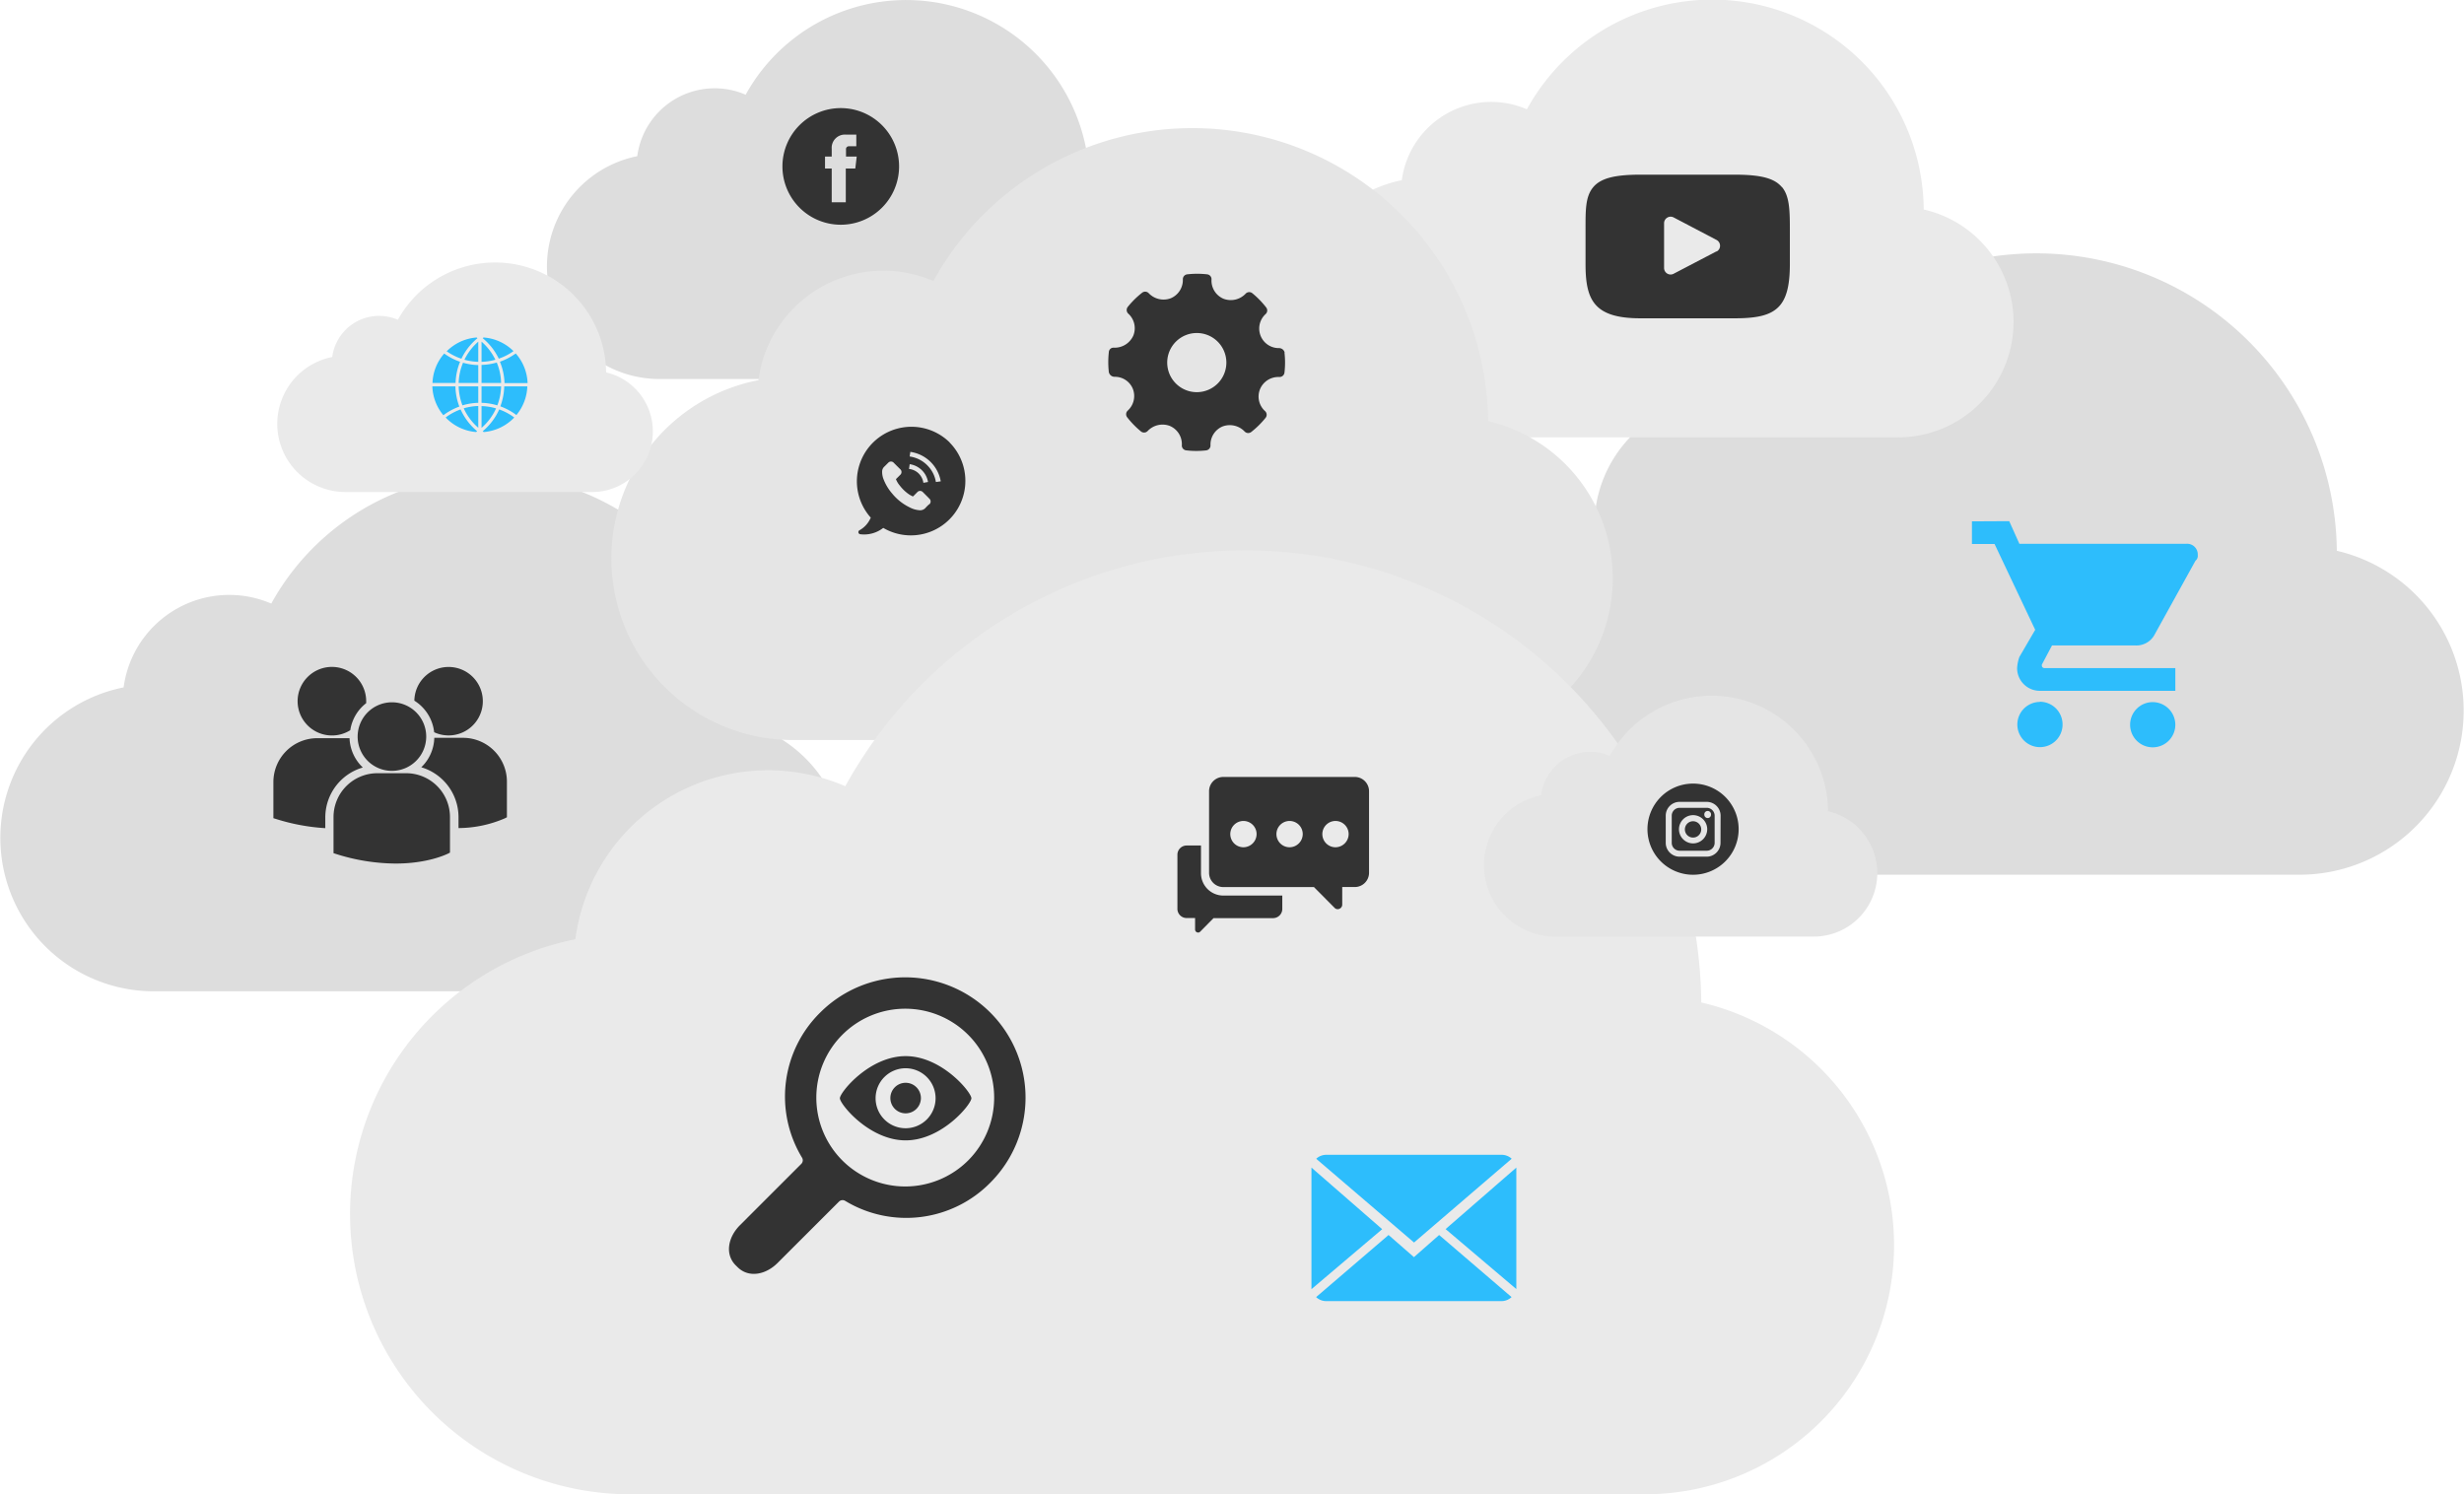 <svg xmlns="http://www.w3.org/2000/svg" xmlns:xlink="http://www.w3.org/1999/xlink" viewBox="0 0 534 323.88"><defs><style>.cls-1{fill:none;}.cls-2{fill:#ddd;}.cls-3{fill:#eaeaea;}.cls-4{fill:#e5e5e5;}.cls-5{clip-path:url(#clip-path);}.cls-6,.cls-8{fill:#333;}.cls-7{clip-path:url(#clip-path-2);}.cls-8{fill-rule:evenodd;}.cls-9{fill:#2dbdfc;}.cls-10{clip-path:url(#clip-path-3);}.cls-11{clip-path:url(#clip-path-4);}</style><clipPath id="clip-path"><rect class="cls-1" x="157.99" y="211.7" width="64.4" height="64.65"/></clipPath><clipPath id="clip-path-2"><rect class="cls-1" x="240.14" y="59.25" width="38.54" height="38.71"/></clipPath><clipPath id="clip-path-3"><rect class="cls-1" x="185.64" y="92.42" width="23.64" height="23.7"/></clipPath><clipPath id="clip-path-4"><rect class="cls-1" x="255.15" y="168.26" width="41.57" height="33.97"/></clipPath></defs><title>Online_Marketing_Full_Art</title><g id="Layer_2" data-name="Layer 2"><g id="Layer_2-2" data-name="Layer 2"><path class="cls-2" d="M498.44,189.59a35.57,35.57,0,0,0,8-70.21A65.14,65.14,0,0,0,384.31,88.51a27.77,27.77,0,0,0-38.53,21.85,40,40,0,0,0,7.82,79.23Z"/><path class="cls-2" d="M153.69,214.86a29.57,29.57,0,0,0,6.69-58.37A54.17,54.17,0,0,0,58.79,130.82a23.09,23.09,0,0,0-32,18.17,33.26,33.26,0,0,0,6.51,65.87Z"/><path class="cls-3" d="M411.25,94.79a25,25,0,0,0,5.66-49.38,45.83,45.83,0,0,0-86-21.72,19.54,19.54,0,0,0-27.11,15.37,28.14,28.14,0,0,0,5.51,55.73Z"/><path class="cls-2" d="M231.18,82.15a21.68,21.68,0,0,0,4.91-42.8A39.72,39.72,0,0,0,161.6,20.53a16.92,16.92,0,0,0-23.49,13.32,24.39,24.39,0,0,0,4.77,48.3Z"/><path class="cls-4" d="M314.58,160.36a35,35,0,0,0,7.91-69.08A64.09,64.09,0,0,0,202.28,60.91,27.31,27.31,0,0,0,164.37,82.4a39.36,39.36,0,0,0,7.7,78Z"/><path class="cls-3" d="M356.48,323.88a54,54,0,0,0,12.22-106.6,98.91,98.91,0,0,0-185.51-46.87,42.14,42.14,0,0,0-58.5,33.17,60.74,60.74,0,0,0,11.88,120.3Z"/><path class="cls-4" d="M393.05,203a13.76,13.76,0,0,0,3.12-27.17,25.22,25.22,0,0,0-47.3-12,10.57,10.57,0,0,0-4.26-.88A10.74,10.74,0,0,0,334,172.35,15.48,15.48,0,0,0,337,203Z"/><path class="cls-3" d="M128.36,106.64a13.14,13.14,0,0,0,3-25.93,24.07,24.07,0,0,0-45.13-11.4A10.25,10.25,0,0,0,72,77.38a14.77,14.77,0,0,0,2.89,29.26Z"/><g class="cls-5"><path class="cls-6" d="M214.62,256.34a26.07,26.07,0,1,0-36.87-36.87,25.56,25.56,0,0,0-3.92,31.47,1.09,1.09,0,0,1-.15,1.3l-13.31,13.31c-2.65,2.65-3.28,6.35-.93,8.7l.41.4c2.35,2.35,6.05,1.72,8.69-.93l13.28-13.27a1.09,1.09,0,0,1,1.33-.18,25.56,25.56,0,0,0,31.47-3.93Zm-32.06-4.81a19.27,19.27,0,1,1,27.25,0,19.3,19.3,0,0,1-27.25,0Z"/></g><path class="cls-6" d="M196.27,228.91c-7.87,0-14.25,7.85-14.25,9.13s6.37,9.13,14.25,9.13,14.25-7.85,14.25-9.13-6.38-9.13-14.25-9.13Zm0,15.63a6.5,6.5,0,1,1,6.49-6.5,6.5,6.5,0,0,1-6.49,6.5Z"/><path class="cls-6" d="M199.58,238a3.31,3.31,0,1,1-3.31-3.31,3.31,3.31,0,0,1,3.31,3.31Z"/><path class="cls-6" d="M369.87,175.09H364a1.71,1.71,0,0,0-1.7,1.71v5.88a1.71,1.71,0,0,0,1.7,1.71h5.89a1.72,1.72,0,0,0,1.71-1.71V176.8a1.72,1.72,0,0,0-1.71-1.71Zm-2.94,7.71a3.06,3.06,0,1,1,3.06-3.06,3.07,3.07,0,0,1-3.06,3.06Zm3.16-5.49a.73.73,0,0,1-.73-.72.73.73,0,1,1,1.45,0,.72.72,0,0,1-.72.72Z"/><path class="cls-6" d="M366.93,178a1.77,1.77,0,1,0,1.76,1.77,1.77,1.77,0,0,0-1.76-1.77Z"/><path class="cls-6" d="M366.93,169.84a9.88,9.88,0,1,0,9.87,9.87,9.87,9.87,0,0,0-9.87-9.87Zm5.94,12.84a3,3,0,0,1-3,3H364a3,3,0,0,1-3-3V176.8a3,3,0,0,1,3-3h5.89a3,3,0,0,1,3,3Z"/><path class="cls-6" d="M182.21,23.43a12.64,12.64,0,1,0,12.64,12.64,12.65,12.65,0,0,0-12.64-12.64Zm3.15,13.09H183.3v7.33h-3.05V36.52H178.8V33.93h1.45V32.25a2.86,2.86,0,0,1,3.08-3.07h2.25V31.7H184a.62.62,0,0,0-.65.71v1.52h2.32Z"/><path class="cls-6" d="M89.8,151.87a9.21,9.21,0,0,1,4.29,6.84,7.42,7.42,0,1,0-4.29-6.84Zm-4.86,15.21a7.43,7.43,0,1,0-7.43-7.43,7.42,7.42,0,0,0,7.43,7.43Zm3.15.51h-6.3a9.51,9.51,0,0,0-9.51,9.51v7.7l0,.12.53.17a43.35,43.35,0,0,0,12.93,2.08c7,0,11-2,11.29-2.12l.49-.25h0v-7.7a9.5,9.5,0,0,0-9.5-9.51Zm12.28-7.67H94.12a9.15,9.15,0,0,1-2.82,6.38,11.29,11.29,0,0,1,8.07,10.81v2.37a25.75,25.75,0,0,0,10-2.09l.49-.25h0v-7.71a9.51,9.51,0,0,0-9.51-9.51Zm-28.46-.51a7.41,7.41,0,0,0,4-1.14,9.13,9.13,0,0,1,3.45-5.86c0-.14,0-.28,0-.42a7.43,7.43,0,1,0-7.42,7.42Zm6.67,6.89A9.21,9.21,0,0,1,75.75,160l-.69,0h-6.3a9.51,9.51,0,0,0-9.51,9.51v7.83l.53.16a44.2,44.2,0,0,0,10.72,2v-2.32a11.27,11.27,0,0,1,8.07-10.81Z"/><g class="cls-7"><path class="cls-8" d="M278.42,76.45a1.25,1.25,0,0,0-1.23-1,4.24,4.24,0,0,1-2.9-7.38,1.05,1.05,0,0,0,.11-1.44,18.85,18.85,0,0,0-3-3.08,1.07,1.07,0,0,0-1.46.12,4.43,4.43,0,0,1-4.79,1.08,4.27,4.27,0,0,1-2.59-4.17,1.06,1.06,0,0,0-.94-1.12,18.91,18.91,0,0,0-4.32,0,1.06,1.06,0,0,0-.95,1.09,4.29,4.29,0,0,1-2.63,4.1,4.44,4.44,0,0,1-4.75-1.08,1.06,1.06,0,0,0-1.45-.12,18.82,18.82,0,0,0-3.11,3.07,1.08,1.08,0,0,0,.11,1.46,4.26,4.26,0,0,1,1.08,4.79,4.43,4.43,0,0,1-4.18,2.59,1,1,0,0,0-1.11.95,19.26,19.26,0,0,0,0,4.36,1.28,1.28,0,0,0,1.26,1,4.19,4.19,0,0,1,3.95,2.63A4.28,4.28,0,0,1,244.4,89a1.07,1.07,0,0,0-.12,1.44,19.25,19.25,0,0,0,3,3.08,1.07,1.07,0,0,0,1.46-.12,4.44,4.44,0,0,1,4.79-1.08,4.28,4.28,0,0,1,2.6,4.17,1.05,1.05,0,0,0,.94,1.12,18.08,18.08,0,0,0,2.21.13,18.79,18.79,0,0,0,2.11-.12,1.07,1.07,0,0,0,.95-1.09,4.27,4.27,0,0,1,2.62-4.1,4.45,4.45,0,0,1,4.76,1.08,1.07,1.07,0,0,0,1.45.12,19.21,19.21,0,0,0,3.11-3.07,1.07,1.07,0,0,0-.12-1.46,4.24,4.24,0,0,1-1.07-4.79,4.3,4.3,0,0,1,3.92-2.6h.24a1.07,1.07,0,0,0,1.12-.94,18.79,18.79,0,0,0,0-4.37ZM259.37,85a6.41,6.41,0,1,1,6.41-6.41A6.41,6.41,0,0,1,259.37,85Z"/></g><path class="cls-9" d="M104.36,83h4.24a12.27,12.27,0,0,0-.94-4.42,13.05,13.05,0,0,1-3.3.51Z"/><path class="cls-9" d="M108.05,77.75a12.36,12.36,0,0,0,3-1.48l.23-.17a10.21,10.21,0,0,0-6.48-2.95l-.19.15a13,13,0,0,1,3.49,4.45Z"/><path class="cls-9" d="M104.36,74.05v4.37a12.58,12.58,0,0,0,3-.45,12.4,12.4,0,0,0-3-3.92Z"/><path class="cls-9" d="M108.46,88.08a13.28,13.28,0,0,1,3.14,1.65l.31.23a10.24,10.24,0,0,0,2.37-6.21h-5a13.08,13.08,0,0,1-.85,4.33Z"/><path class="cls-9" d="M97,76.27A12.36,12.36,0,0,0,100,77.75a13,13,0,0,1,3.48-4.45l-.18-.15a10.24,10.24,0,0,0-6.5,3Z"/><path class="cls-9" d="M103.65,74.05a12.26,12.26,0,0,0-3,3.92,12.5,12.5,0,0,0,3,.45Z"/><path class="cls-9" d="M98.7,83.75h-5A10.29,10.29,0,0,0,96.09,90l.31-.23a13.35,13.35,0,0,1,3.15-1.65,13.08,13.08,0,0,1-.85-4.33Z"/><path class="cls-9" d="M99.67,78.4a12.74,12.74,0,0,1-3.06-1.54l-.34-.23A10.23,10.23,0,0,0,93.73,83h5a13,13,0,0,1,1-4.64Z"/><path class="cls-9" d="M99.4,83h4.25V79.13a13.05,13.05,0,0,1-3.3-.51A12.5,12.5,0,0,0,99.4,83Z"/><path class="cls-9" d="M103.41,93.47a13.2,13.2,0,0,1-3.59-4.73,12.35,12.35,0,0,0-3,1.57l-.24.18a10.26,10.26,0,0,0,6.6,3.15Z"/><path class="cls-9" d="M103.65,87.31V83.75H99.4a12.9,12.9,0,0,0,.82,4.11,13.21,13.21,0,0,1,3.43-.55Z"/><path class="cls-9" d="M111.19,90.3a12.67,12.67,0,0,0-3-1.56,13.09,13.09,0,0,1-3.58,4.73l.24.17a10.26,10.26,0,0,0,6.6-3.15Z"/><path class="cls-9" d="M111.42,76.85a13.28,13.28,0,0,1-3.08,1.55,13,13,0,0,1,1,4.64h5a10.26,10.26,0,0,0-2.56-6.42Z"/><path class="cls-9" d="M103.65,92.74V88a12.33,12.33,0,0,0-3.15.5,12.37,12.37,0,0,0,3.15,4.22Z"/><path class="cls-9" d="M108.6,83.75h-4.24v3.56a13.07,13.07,0,0,1,3.42.55,12.37,12.37,0,0,0,.82-4.11Z"/><path class="cls-9" d="M107.51,88.52a12.33,12.33,0,0,0-3.15-.5v4.72a12.37,12.37,0,0,0,3.15-4.22Z"/><g class="cls-10"><path class="cls-6" d="M205.81,95.89a11.82,11.82,0,0,0-17.21,16.18l.12.1a5.56,5.56,0,0,1-2.43,2.75.46.46,0,0,0,.13.87,6.74,6.74,0,0,0,5-1.37l0,0a11.82,11.82,0,0,0,14.34-18.55Zm-4.46,13.41c-.26.26-.54.51-.78.79a1.54,1.54,0,0,1-1.32.5,5.42,5.42,0,0,1-2.11-.62,11.2,11.2,0,0,1-3.79-3,10.43,10.43,0,0,1-1.86-3.08,4.23,4.23,0,0,1-.31-1.72,1.43,1.43,0,0,1,.44-1c.3-.28.57-.57.86-.85a.81.81,0,0,1,1.23,0l.69.69.68.67a.82.82,0,0,1,0,1.26c-.28.29-.57.57-.85.85a.16.16,0,0,0,0,.22,4.9,4.9,0,0,0,.77,1.23,8.64,8.64,0,0,0,2.14,2c.18.11.38.19.56.3a.18.18,0,0,0,.24,0l.85-.86a.82.82,0,0,1,1.23,0c.46.46.92.91,1.37,1.38a.82.82,0,0,1,0,1.26ZM197,101.67l.15-1.06a4.71,4.71,0,0,1,2.67,1.34,4.62,4.62,0,0,1,1.3,2.52l-1,.18a3.59,3.59,0,0,0-1-2,3.48,3.48,0,0,0-2.06-1Zm5.83,2.8a6.64,6.64,0,0,0-1.87-3.62,6.71,6.71,0,0,0-3.82-1.91l.15-1a7.81,7.81,0,0,1,6.59,6.39Z"/></g><path class="cls-9" d="M306.43,272.48l-5.5-4.8-15.7,13.46a3.19,3.19,0,0,0,2.18.87h38a3.19,3.19,0,0,0,2.18-.87l-15.7-13.46Z"/><path class="cls-9" d="M327.61,251.15a3.16,3.16,0,0,0-2.18-.85h-38a3.17,3.17,0,0,0-2.18.86l21.2,18.15Z"/><path class="cls-9" d="M284.22,253.07v26.35l15.33-13Z"/><path class="cls-9" d="M313.29,266.4l15.33,13V253.07Z"/><path class="cls-9" d="M442.05,152.14A4.9,4.9,0,1,0,447,157a4.92,4.92,0,0,0-4.9-4.9ZM427.36,113v4.9h4.9l8.81,18.61-3.43,5.88a8.81,8.81,0,0,0-.49,2.45,4.91,4.91,0,0,0,4.9,4.89h29.39V144.8H443a.54.54,0,0,1-.49-.49v-.25l2.2-4.16h18.13a4.47,4.47,0,0,0,4.16-2.45l8.81-15.92a1.34,1.34,0,0,0,.49-1.22,2.31,2.31,0,0,0-2.44-2.45H437.64l-2.2-4.9Zm39.18,39.18a4.9,4.9,0,1,0,4.9,4.9,4.92,4.92,0,0,0-4.9-4.9Z"/><g class="cls-11"><path class="cls-6" d="M293.61,168.4h-28.5a3.09,3.09,0,0,0-3.08,3.08v17.71a3.09,3.09,0,0,0,3.08,3.08h19.65l4.45,4.48a.93.93,0,0,0,.68.31,1,1,0,0,0,1-1v-3.8h2.73a3.09,3.09,0,0,0,3.08-3.08V171.48a3.09,3.09,0,0,0-3.08-3.08Zm-24.13,15.24a2.85,2.85,0,1,1,2.85-2.85,2.87,2.87,0,0,1-2.85,2.85Zm10,0a2.85,2.85,0,1,1,2.85-2.85,2.87,2.87,0,0,1-2.85,2.85Zm9.95,0a2.85,2.85,0,1,1,2.85-2.85,2.87,2.87,0,0,1-2.85,2.85Z"/><path class="cls-6" d="M260.28,189.26v-6h-3.11a2,2,0,0,0-2,2v11.63a2,2,0,0,0,2,2.09H259v2.5a.67.67,0,0,0,.65.65.62.62,0,0,0,.45-.19L263,199H275.9a2,2,0,0,0,2-2v-2.89H265.11a4.84,4.84,0,0,1-4.83-4.83Z"/></g><path class="cls-6" d="M386.14,40.53c-1.6-1.9-4.55-2.67-10.18-2.67H355.52c-5.76,0-8.75.82-10.34,2.84s-1.56,4.88-1.56,8.9v7.65c0,7.79,1.84,11.74,11.9,11.74H376c4.88,0,7.59-.68,9.34-2.36s2.56-4.52,2.56-9.38V49.6c0-4.24-.12-7.16-1.72-9.07ZM372,54.48l-9.28,4.85a1.38,1.38,0,0,1-.66.17,1.42,1.42,0,0,1-1.42-1.43V48.4a1.42,1.42,0,0,1,2.08-1.27L372,52a1.43,1.43,0,0,1,.77,1.27,1.4,1.4,0,0,1-.77,1.26Z"/></g></g></svg>